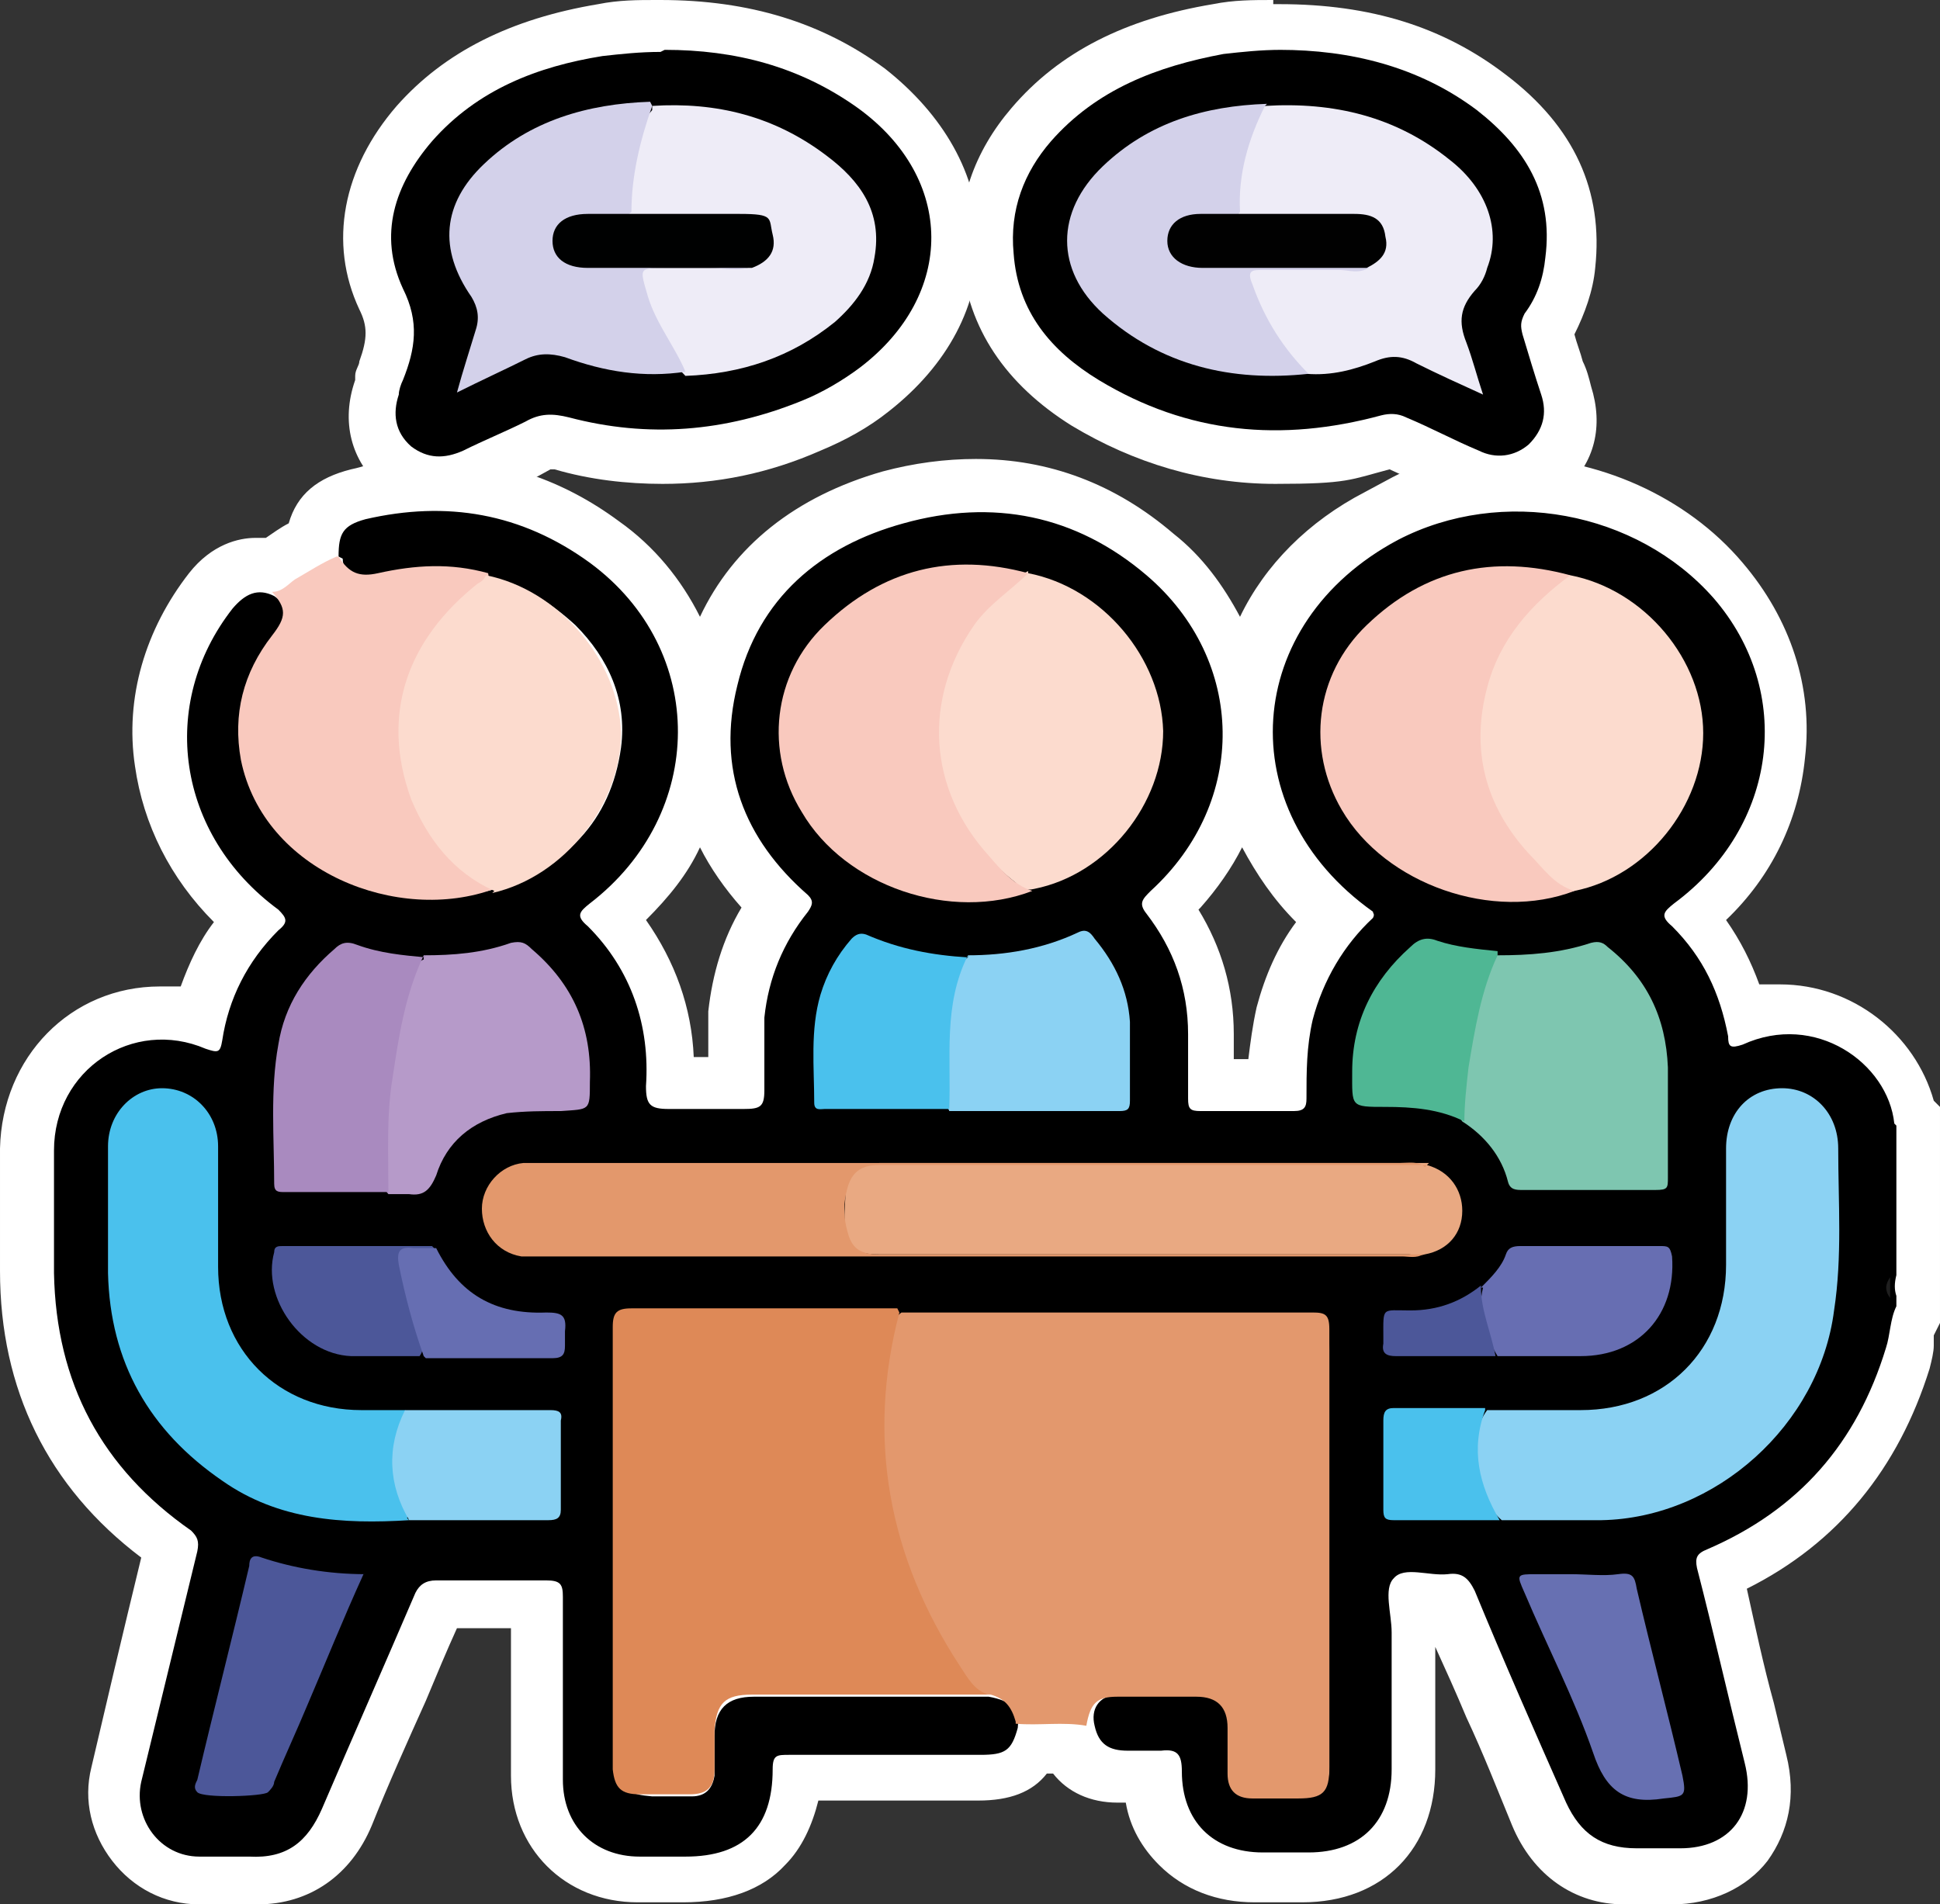 <?xml version="1.0" encoding="UTF-8" standalone="no"?>
<svg
   version="1.1"
   viewBox="0 0 93.4 91.7"
   id="svg43"
   sodipodi:docname="reunion.svg"
   width="93.4"
   height="91.7"
   inkscape:version="1.3 (0e150ed6c4, 2023-07-21)"
   xmlns:inkscape="http://www.inkscape.org/namespaces/inkscape"
   xmlns:sodipodi="http://sodipodi.sourceforge.net/DTD/sodipodi-0.dtd"
   xmlns="http://www.w3.org/2000/svg"
   xmlns:svg="http://www.w3.org/2000/svg">
  <rect x="0" y="0" width="93.4" height="91.7" fill="#333333" stroke="none"/>
  <sodipodi:namedview
     id="namedview43"
     pagecolor="#505050"
     bordercolor="#ffffff"
     borderopacity="1"
     inkscape:showpageshadow="0"
     inkscape:pageopacity="0"
     inkscape:pagecheckerboard="1"
     inkscape:deskcolor="#505050"
     inkscape:zoom="0.34433102"
     inkscape:cx="-323.81631"
     inkscape:cy="-1087.6162"
     inkscape:window-width="1920"
     inkscape:window-height="1009"
     inkscape:window-x="-8"
     inkscape:window-y="-8"
     inkscape:window-maximized="1"
     inkscape:current-layer="svg43" />
  <defs
     id="defs1">
    <style
       id="style1">&#10;      .cls-1 {&#10;        fill: #4fb794;&#10;      }&#10;&#10;      .cls-2 {&#10;        fill: #010101;&#10;      }&#10;&#10;      .cls-3 {&#10;        fill: #4c5799;&#10;      }&#10;&#10;      .cls-4 {&#10;        fill: #e9a982;&#10;      }&#10;&#10;      .cls-5 {&#10;        fill: #6770b2;&#10;      }&#10;&#10;      .cls-6 {&#10;        fill: #8bd2f3;&#10;      }&#10;&#10;      .cls-7 {&#10;        fill: #fff;&#10;      }&#10;&#10;      .cls-8 {&#10;        fill: #7ec6b0;&#10;      }&#10;&#10;      .cls-9 {&#10;        fill: #e3986c;&#10;      }&#10;&#10;      .cls-10 {&#10;        fill: #000101;&#10;      }&#10;&#10;      .cls-11 {&#10;        fill: #d3d1ea;&#10;      }&#10;&#10;      .cls-12 {&#10;        fill: #4ac1ed;&#10;      }&#10;&#10;      .cls-13 {&#10;        fill: #eeecf7;&#10;      }&#10;&#10;      .cls-14 {&#10;        fill: #1f1f1f;&#10;      }&#10;&#10;      .cls-15 {&#10;        fill: #666eb2;&#10;      }&#10;&#10;      .cls-16 {&#10;        fill: #676eb2;&#10;      }&#10;&#10;      .cls-17 {&#10;        fill: #fcdbce;&#10;      }&#10;&#10;      .cls-18 {&#10;        fill: #b69ac9;&#10;      }&#10;&#10;      .cls-19 {&#10;        fill: #e3986d;&#10;      }&#10;&#10;      .cls-20 {&#10;        fill: #de8957;&#10;      }&#10;&#10;      .cls-21 {&#10;        fill: #f9c9be;&#10;      }&#10;&#10;      .cls-22 {&#10;        fill: #a98abf;&#10;      }&#10;    </style>
  </defs>
  <!-- Generator: Adobe Illustrator 28.6.0, SVG Export Plug-In . SVG Version: 1.2.0 Build 709)  -->
  <g
     id="g43"
     transform="translate(-743.4,-2269.5)">
    <g
       id="Camada_1">
      <g
         id="Camada_2">
        <g
           id="Camada_1-2">
          <g
             id="g42">
            <path
               class="cls-7"
               d="m 804.8,2321.6 c 0,-1.2 0,-2.3 0.4,-3.4 0.5,-1.7 1.3,-3.2 2.4,-4.6 -2.5,-2.1 -4,-4.8 -4.3,-7.7 -0.3,2.7 -1.5,5.1 -3.6,7.1 1.3,1.9 2,3.9 2,6.2 0,0.8 0,1.6 0,2.4 z m -32,-7.9 c 2,2.2 2.9,4.9 2.8,8 0.5,0 1,0 1.5,0 0.5,0 1.1,0 1.6,0 0,-1.2 0,-2.3 0,-3.4 0.2,-1.9 0.8,-3.7 2,-5.3 -2.2,-2.1 -3.4,-4.4 -3.6,-7 -0.3,2.9 -1.9,5.7 -4.3,7.6 v 0 z m -17.4,46.2 c -0.2,0 -0.5,0 -0.7,0 H 753 c -1.3,0 -2.5,-0.6 -3.2,-1.6 -0.8,-1 -1,-2.2 -0.7,-3.5 0.8,-3.3 1.6,-6.9 2.6,-10.9 -4.5,-3.2 -6.9,-7.7 -6.9,-13.3 0,-2 0,-3.9 0,-5.9 0,-3.7 2.9,-6.6 6.4,-6.6 3.5,0 1.2,0 1.9,0.3 0.4,-1.8 1.2,-3.3 2.4,-4.7 -2.4,-1.9 -3.9,-4.6 -4.3,-7.5 -0.4,-3 0.5,-5.9 2.4,-8.4 0.6,-0.8 1.4,-1.2 2.2,-1.2 0.8,0 0.5,0 0.8,0.1 0.1,-0.1 0.3,-0.2 0.4,-0.3 0.4,-0.3 0.9,-0.6 1.5,-0.9 0.2,-1.2 0.8,-1.8 2.2,-2.2 1.2,-0.3 2.5,-0.4 3.7,-0.4 2.9,0 5.7,0.9 8.2,2.8 2.7,2 4.4,4.9 4.7,8.1 0,-0.5 0.2,-1.1 0.3,-1.6 1.1,-4.4 4.2,-7.4 8.8,-8.7 1.4,-0.4 2.8,-0.6 4.1,-0.6 3.2,0 6.2,1.1 8.7,3.4 2.3,2 3.7,4.6 4,7.4 0.4,-3.8 2.8,-7.2 6.6,-9.2 1.9,-1 4.1,-1.5 6.3,-1.5 4,0 7.9,1.7 10.4,4.6 2.1,2.4 3,5.4 2.7,8.4 -0.3,3 -1.9,5.7 -4.3,7.7 1.2,1.3 2,2.9 2.4,4.7 0.6,-0.2 1.2,-0.3 1.8,-0.3 3,0 5.7,2.2 6.3,5 l 0.2,0.2 v 9.6 l -0.2,0.3 c -0.1,0.2 -0.2,0.5 -0.2,0.9 0,0.3 -0.1,0.6 -0.2,0.9 -1.4,4.8 -4.5,8.3 -9,10.3 0.6,2.2 1.1,4.4 1.6,6.6 l 0.6,2.4 c 0.4,1.5 0.1,2.9 -0.7,4 -0.8,1 -2.1,1.6 -3.7,1.6 h -2.3 c -2,0 -3.5,-1 -4.3,-3 -0.7,-1.7 -1.5,-3.5 -2.2,-5.2 -0.7,-1.7 -1.5,-3.4 -2.2,-5 0,0 0,0 0,0 -0.2,0 -0.3,0 -0.4,0 -0.3,0 -0.6,0 -0.9,0 -0.2,0 -0.3,0 -0.5,0 0,0.2 0,0.5 0,0.7 0,0.3 0,0.6 0,0.9 v 6.6 c 0,3.2 -2,5.2 -5.2,5.2 h -2.2 c -1.5,0 -2.8,-0.5 -3.8,-1.4 -0.8,-0.9 -1.3,-2 -1.3,-3.4 h -0.4 c -0.2,0 -0.9,0 -0.9,0 H 797 c -1.1,0 -2,-0.5 -2.4,-1.3 -0.2,0 -0.3,0 -0.5,0 -0.2,0 -1,0 -1.2,0 -0.5,1 -1.3,1.3 -2.6,1.3 h -8.8 c 0,1.5 -0.5,2.6 -1.4,3.5 -0.9,0.9 -2.3,1.4 -4,1.4 h -2.2 c -2.9,0 -4.9,-2.1 -4.9,-4.9 0,-2.8 0,-5.6 0,-8.4 -0.7,0 -1.4,0 -2.1,0 -0.7,0 -1.8,0 -2.6,0 -0.6,1.5 -1.3,2.9 -1.9,4.3 -0.9,2 -1.7,4 -2.6,6 -0.8,2 -2.3,3 -4.3,3 h -0.3 z"
               id="path1" />
            <path
               class="cls-7"
               d="m 774.5,2313.8 c 1.1,-1.1 2,-2.2 2.6,-3.5 0.5,1 1.2,2 2,2.9 -0.9,1.5 -1.4,3.2 -1.6,5 0,0.7 0,1.4 0,2.2 h -0.7 c -0.1,-2.4 -0.9,-4.6 -2.3,-6.6 z m 26.7,-0.6 c 0.8,-0.9 1.5,-1.9 2,-2.9 0.7,1.3 1.5,2.5 2.6,3.6 -0.9,1.2 -1.5,2.6 -1.9,4.1 -0.2,0.9 -0.3,1.7 -0.4,2.5 h -0.7 c 0,-0.4 0,-0.8 0,-1.2 0,-2.2 -0.6,-4.2 -1.7,-6 v 0 z m -10.8,-21.6 v 0 c -1.5,0 -3,0.2 -4.5,0.6 -4.2,1.2 -7.2,3.6 -8.8,7 -0.9,-1.8 -2.2,-3.4 -3.9,-4.6 -2.7,-2 -5.7,-3 -8.9,-3 -3.2,0 -2.6,0.2 -4,0.5 -1.6,0.4 -2.6,1.2 -3,2.6 -0.4,0.2 -0.8,0.5 -1.1,0.7 0,0 0,0 0,0 -0.2,0 -0.3,0 -0.5,0 -0.8,0 -2.1,0.3 -3.2,1.7 -2.1,2.7 -3.1,6 -2.6,9.3 0.4,2.8 1.7,5.4 3.8,7.5 -0.7,0.9 -1.2,2 -1.6,3.1 -0.3,0 -0.7,0 -1,0 -4.3,0 -7.6,3.4 -7.7,7.8 0,2.1 0,4.1 0,5.9 0,5.7 2.3,10.4 6.8,13.8 -0.9,3.7 -1.7,7.1 -2.4,10.1 -0.4,1.6 0,3.2 1,4.5 1,1.3 2.5,2.1 4.2,2.1 h 1.8 c 0.2,0 0.4,0 0.6,0 0.1,0 0.3,0 0.4,0 2.5,0 4.5,-1.4 5.5,-3.8 0.8,-2 1.7,-4 2.6,-6 0.5,-1.2 1,-2.4 1.5,-3.5 0.6,0 1.2,0 1.8,0 h 0.8 c 0,2.4 0,4.7 0,7.1 0,3.5 2.6,6.1 6.1,6.1 h 2.2 c 2.1,0 3.8,-0.6 4.9,-1.8 0.8,-0.8 1.3,-1.9 1.6,-3.1 h 7.7 c 1.5,0 2.6,-0.4 3.3,-1.3 h 0.3 c 0.7,0.9 1.8,1.4 3.1,1.4 h 0.4 c 0.2,1.2 0.8,2.2 1.6,3 1.2,1.2 2.8,1.8 4.6,1.8 h 2.3 c 3.9,0 6.4,-2.6 6.4,-6.4 v -5.9 c 0.5,1.1 1,2.2 1.5,3.4 0.8,1.7 1.5,3.5 2.2,5.2 1,2.4 3,3.8 5.4,3.8 h 0.3 c 0.2,0 0.4,0 0.6,0 h 1.4 c 1.9,0 3.6,-0.8 4.6,-2.1 1,-1.4 1.4,-3.1 0.9,-5.1 l -0.6,-2.5 c -0.5,-1.8 -0.9,-3.7 -1.3,-5.5 4.4,-2.2 7.3,-5.8 8.8,-10.6 0.1,-0.4 0.2,-0.8 0.2,-1.1 0,-0.2 0,-0.4 0,-0.5 l 0.3,-0.6 v -0.6 c 0,0 0,-9.8 0,-9.8 l -0.3,-0.3 c -0.9,-3.2 -3.9,-5.6 -7.4,-5.6 -3.5,0 -0.7,0 -1,0 -0.4,-1.1 -0.9,-2.1 -1.6,-3.1 2.2,-2.1 3.5,-4.8 3.8,-7.8 0.4,-3.4 -0.7,-6.7 -3,-9.4 -2.7,-3.2 -7,-5.1 -11.3,-5.1 -4.3,0 -4.8,0.6 -6.9,1.7 -2.7,1.4 -4.8,3.5 -6,6 -0.8,-1.5 -1.8,-2.9 -3.2,-4 -2.8,-2.4 -6,-3.6 -9.5,-3.6 z m 0,2.5 c 2.9,0 5.5,1 7.9,3.1 4.8,4.1 4.9,10.9 0.2,15.2 -0.4,0.4 -0.6,0.6 -0.2,1.1 1.3,1.7 2,3.6 2,5.8 0,1 0,2.1 0,3.1 0,0.4 0.1,0.6 0.5,0.6 v 0 c 0.8,0 1.5,0 2.3,0 0.8,0 1.5,0 2.2,0 v 0 c 0.5,0 0.5,-0.2 0.5,-0.6 0,-1.3 0,-2.5 0.3,-3.8 0.5,-1.9 1.5,-3.6 2.9,-4.9 0.1,-0.2 0,-0.2 0,-0.3 -6.9,-4.9 -6.3,-13.9 1.2,-17.9 1.8,-0.9 3.8,-1.4 5.7,-1.4 3.6,0 7.1,1.5 9.5,4.2 3.9,4.5 3.1,11 -1.9,14.7 -0.5,0.4 -0.7,0.6 -0.1,1.1 1.5,1.5 2.3,3.2 2.7,5.3 0,0.3 0,0.5 0.3,0.5 0.3,0 0.2,0 0.4,-0.1 0.8,-0.3 1.5,-0.5 2.2,-0.5 2.6,0 4.8,2.1 5.1,4.3 0,0 0,0 0.1,0.1 v 8.8 c -0.3,0.6 -0.3,1.4 -0.5,2 -1.4,4.6 -4.2,7.8 -8.6,9.7 -0.5,0.2 -0.6,0.4 -0.5,0.9 0.8,3.1 1.5,6.2 2.3,9.4 0.6,2.4 -0.7,4.1 -3.1,4.1 h -1.3 c -0.2,0 -0.5,0 -0.7,0 h -0.2 c -1.5,0 -2.5,-0.8 -3.2,-2.2 -1.5,-3.4 -3,-6.8 -4.4,-10.2 -0.2,-0.6 -0.5,-0.8 -1,-0.8 -0.5,0 -0.1,0 -0.2,0 0,0 -0.2,0 -0.3,0 -0.5,0 -1,-0.1 -1.5,-0.1 -0.5,0 -0.7,0 -0.9,0.3 -0.5,0.5 -0.1,1.7 -0.1,2.6 v 6.6 c 0,2.5 -1.5,4 -4,4 h -2.2 c -2.4,0 -3.9,-1.5 -3.9,-3.9 0,-0.7 -0.1,-1 -0.7,-1 -0.6,0 -0.2,0 -0.3,0 -0.2,0 -0.4,0 -0.6,0 -0.3,0 -0.6,0 -0.9,0 h -0.2 c -0.8,0 -1.4,-0.4 -1.5,-1.2 v 0 c -0.5,0 -0.9,-0.1 -1.4,-0.1 -0.5,0 -1,0 -1.5,0 -0.5,0 -0.4,0 -0.5,0 -0.3,1.1 -0.6,1.3 -1.8,1.3 h -4.6 c -1.5,0 -3.1,0 -4.6,0 v 0 c -0.5,0 -0.7,0 -0.7,0.7 0,2.8 -1.4,4.2 -4.2,4.2 h -2.2 c -2.2,0 -3.7,-1.5 -3.7,-3.7 0,-2.9 0,-5.9 0,-8.8 0,-0.6 -0.1,-0.8 -0.7,-0.8 v 0 c -0.8,0 -1.7,0 -2.5,0 -0.8,0 -1.8,0 -2.8,0 v 0 c -0.5,0 -0.7,0.2 -0.9,0.6 -1.5,3.5 -3,6.9 -4.5,10.4 -0.6,1.5 -1.6,2.3 -3.2,2.3 h -0.3 c -0.2,0 -0.5,0 -0.7,0 h -1.7 c -1.9,0 -3.2,-1.8 -2.8,-3.6 0.9,-3.7 1.8,-7.4 2.7,-11.1 0.1,-0.5 0,-0.7 -0.3,-1 -4.3,-3 -6.5,-7.1 -6.6,-12.4 0,-2 0,-3.9 0,-5.9 0,-3.1 2.4,-5.3 5.2,-5.3 2.8,0 1.4,0.1 2.2,0.4 0.2,0 0.3,0.1 0.5,0.1 0.2,0 0.3,-0.2 0.3,-0.6 0.3,-2 1.2,-3.8 2.7,-5.3 0.5,-0.4 0.4,-0.6 0,-1 -4.9,-3.6 -5.8,-9.9 -2.2,-14.5 0.4,-0.5 0.8,-0.8 1.3,-0.8 0.5,0 0.5,0 0.8,0.2 v 0 c 0.4,0 0.7,-0.4 1,-0.6 0.7,-0.4 1.3,-0.8 2,-1.1 0,-1.1 0.2,-1.5 1.3,-1.8 1.2,-0.3 2.3,-0.4 3.4,-0.4 2.6,0 5.1,0.8 7.4,2.5 5.7,4.2 5.6,12.1 0,16.4 -0.5,0.4 -0.7,0.6 -0.1,1.1 2.1,2.1 3,4.8 2.8,7.7 0,0.8 0.1,1.1 0.8,1.1 h 0.2 c 0.6,0 1.1,0 1.7,0 0.6,0 1.3,0 1.9,0 h 0.2 c 0.6,0 0.9,-0.2 0.8,-1 0,-1.2 0,-2.4 0,-3.5 0.2,-1.9 0.9,-3.6 2.1,-5.1 0.2,-0.3 0.3,-0.5 0,-0.8 -3.1,-2.7 -4.4,-6.1 -3.4,-10.1 1,-4.2 4,-6.7 8,-7.8 1.3,-0.4 2.5,-0.6 3.8,-0.6"
               id="path2" />
            <path
               class="cls-7"
               d="m 764.6,2292.8 c -0.8,0 -1.5,-0.3 -2.1,-0.8 -1.1,-1 -1.5,-2.4 -0.9,-3.9 0,0 0,-0.2 0,-0.2 0,-0.2 0,-0.4 0.2,-0.5 0.5,-1.4 0.5,-2.3 0,-3.4 -1.3,-2.8 -0.7,-5.8 1.6,-8.4 2.1,-2.4 5,-3.9 9,-4.5 0.9,-0.1 1.7,-0.2 2.6,-0.2 h 0.4 c 4,0 7.2,1 10,3.1 2.6,1.9 4,4.4 4,7.2 0,2.8 -1.3,5.4 -3.9,7.3 -0.9,0.7 -2,1.3 -3,1.8 -2.3,1 -4.7,1.4 -7.1,1.4 -2.4,0 -3.2,-0.2 -4.9,-0.6 -0.2,0 -0.4,0 -0.5,0 -0.2,0 -0.4,0 -0.7,0.2 -0.7,0.4 -1.4,0.7 -2.1,1 l -0.9,0.4 c -0.6,0.3 -1.2,0.4 -1.7,0.4 v 0 z"
               id="path3" />
            <path
               class="cls-7"
               d="m 775,2269.5 c -0.9,0 -1.8,0 -2.8,0.2 -4.2,0.7 -7.4,2.3 -9.7,4.9 -2.6,3 -3.3,6.6 -1.8,9.8 0.4,0.8 0.4,1.4 0,2.5 0,0.2 -0.2,0.4 -0.2,0.7 0,0 0,0.1 0,0.2 -0.7,2 -0.2,3.9 1.3,5.2 0.8,0.7 1.9,1.1 2.9,1.1 1,0 1.5,-0.2 2.2,-0.5 0.3,-0.1 0.6,-0.3 0.8,-0.4 0.7,-0.3 1.5,-0.7 2.2,-1.1 0,0 0,0 0,0 0,0 0,0 0.2,0 1.7,0.5 3.5,0.7 5.2,0.7 2.6,0 5.1,-0.5 7.6,-1.6 1.2,-0.5 2.3,-1.1 3.3,-1.9 2.8,-2.2 4.4,-5.1 4.3,-8.3 0,-3.1 -1.7,-6 -4.5,-8.2 -3,-2.2 -6.5,-3.3 -10.8,-3.3 h -0.4 v 0 z m 0,2.4 h 0.4 c 3.4,0 6.5,0.8 9.3,2.8 4.7,3.4 4.7,9 0.1,12.5 -0.8,0.6 -1.8,1.2 -2.8,1.6 -2.2,0.9 -4.4,1.4 -6.7,1.4 -2.3,0 -3,-0.2 -4.5,-0.6 -0.3,0 -0.6,-0.1 -0.9,-0.1 -0.4,0 -0.8,0.1 -1.2,0.3 -1,0.5 -2,0.9 -3,1.4 -0.4,0.2 -0.8,0.3 -1.2,0.3 -0.4,0 -0.9,-0.2 -1.3,-0.5 -0.8,-0.7 -0.9,-1.6 -0.6,-2.5 0,-0.2 0.1,-0.5 0.2,-0.7 0.6,-1.5 0.8,-2.8 0,-4.4 -1.2,-2.6 -0.4,-5 1.4,-7.1 2.2,-2.5 5.1,-3.6 8.2,-4.1 0.8,-0.1 1.6,-0.2 2.3,-0.2"
               id="path4" />
            <path
               class="cls-7"
               d="m 815.7,2292.8 c -0.5,0 -1.1,-0.1 -1.6,-0.4 -1.2,-0.5 -2.3,-1.1 -3.5,-1.7 0,0 -0.1,0 -0.2,0 0,0 -0.1,0 -0.2,0 -1.9,0.5 -3.7,0.8 -5.5,0.8 -3.3,0 -6.3,-0.9 -9.1,-2.6 -2.8,-1.8 -4.4,-4.1 -4.7,-7.1 -0.2,-2.3 0.5,-4.5 2.1,-6.3 2.1,-2.4 5.1,-3.9 9,-4.6 0.9,-0.1 1.8,-0.2 2.7,-0.2 h 0.3 c 4.1,0 7.4,1.1 10.2,3.2 2.9,2.2 4.2,4.9 3.8,8.2 -0.1,1.1 -0.5,2.2 -1.1,3.2 0.2,0.6 0.4,1.2 0.6,1.8 0.1,0.4 0.2,0.8 0.4,1.2 0.5,1.4 0.1,2.7 -1,3.7 -0.6,0.6 -1.4,0.8 -2.2,0.8 z"
               id="path5" />
            <path
               class="cls-7"
               d="m 804.7,2269.5 c -1,0 -1.9,0 -2.9,0.2 -4.2,0.7 -7.4,2.3 -9.7,5 -1.8,2.1 -2.7,4.6 -2.4,7.3 0.3,3.3 2.1,6 5.3,8 3,1.8 6.3,2.8 9.8,2.8 3.5,0 3.6,-0.2 5.5,-0.7 1.1,0.5 2.2,1 3.3,1.6 0.7,0.3 1.4,0.5 2.1,0.5 1.1,0 2.1,-0.4 3,-1.1 1.5,-1.3 1.9,-3.1 1.3,-5 -0.1,-0.4 -0.2,-0.8 -0.4,-1.2 -0.1,-0.4 -0.3,-0.9 -0.4,-1.3 0.5,-1 0.9,-2.1 1,-3.2 0.4,-3.7 -1,-6.8 -4.3,-9.3 -3,-2.3 -6.5,-3.4 -10.9,-3.4 h -0.3 v 0 z m 0,2.4 h 0.3 c 3.4,0 6.7,0.8 9.5,2.9 2.3,1.8 3.7,4 3.3,7.1 -0.1,1 -0.4,1.9 -1,2.7 -0.2,0.4 -0.2,0.6 -0.1,1 0.3,1 0.6,2 0.9,2.9 0.3,0.9 0.1,1.7 -0.6,2.4 -0.4,0.4 -0.9,0.5 -1.3,0.5 -0.4,0 -0.7,0 -1.1,-0.3 -1.2,-0.5 -2.3,-1.1 -3.5,-1.6 -0.2,-0.1 -0.5,-0.2 -0.7,-0.2 -0.2,0 -0.3,0 -0.5,0 -1.7,0.5 -3.5,0.7 -5.1,0.7 -2.9,0 -5.8,-0.7 -8.5,-2.4 -2.3,-1.4 -3.9,-3.3 -4.1,-6.1 -0.2,-2.1 0.5,-3.9 1.8,-5.4 2.2,-2.5 5.1,-3.6 8.3,-4.2 0.8,-0.1 1.6,-0.2 2.5,-0.2"
               id="path6" />
            <path
               d="m 759.7,2296.3 c 0,-1.1 0.2,-1.5 1.3,-1.8 3.9,-0.9 7.5,-0.3 10.8,2.1 5.7,4.2 5.6,12.1 0,16.4 -0.5,0.4 -0.7,0.6 -0.1,1.1 2.1,2.1 3,4.8 2.8,7.7 0,0.9 0.2,1.1 1.1,1.1 1.2,0 2.4,0 3.6,0 0.8,0 1,-0.1 1,-0.9 0,-1.2 0,-2.4 0,-3.5 0.2,-1.9 0.9,-3.6 2.1,-5.1 0.2,-0.3 0.3,-0.5 0,-0.8 -3.1,-2.7 -4.4,-6.1 -3.4,-10.1 1,-4.2 4,-6.7 8,-7.8 4.3,-1.2 8.3,-0.4 11.7,2.5 4.8,4.1 4.9,10.9 0.2,15.2 -0.4,0.4 -0.6,0.6 -0.2,1.1 1.3,1.7 2,3.6 2,5.8 0,1 0,2.1 0,3.1 0,0.5 0.1,0.6 0.6,0.6 1.5,0 3,0 4.5,0 0.5,0 0.6,-0.2 0.6,-0.6 0,-1.3 0,-2.5 0.3,-3.8 0.5,-1.9 1.5,-3.6 2.9,-4.9 0.1,-0.2 0,-0.2 0,-0.3 -6.9,-4.9 -6.3,-13.9 1.2,-17.9 5,-2.6 11.5,-1.4 15.2,2.8 3.9,4.5 3.1,11 -1.9,14.7 -0.5,0.4 -0.7,0.6 -0.1,1.1 1.5,1.5 2.3,3.2 2.7,5.3 0,0.5 0.1,0.6 0.7,0.4 3.5,-1.6 7,0.9 7.3,3.8 0,0 0,0 0.1,0.1 v 7.2 c -0.1,0.4 -0.1,0.7 0,1 v 0.5 c -0.3,0.6 -0.3,1.4 -0.5,2 -1.4,4.6 -4.2,7.8 -8.6,9.7 -0.5,0.2 -0.6,0.4 -0.5,0.9 0.8,3.1 1.5,6.2 2.3,9.4 0.6,2.4 -0.7,4.1 -3.1,4.1 -0.7,0 -1.4,0 -2.1,0 -1.7,0 -2.7,-0.7 -3.4,-2.2 -1.5,-3.4 -3,-6.8 -4.4,-10.2 -0.3,-0.6 -0.6,-0.9 -1.3,-0.8 -0.9,0.1 -2.1,-0.4 -2.6,0.2 -0.5,0.5 -0.1,1.7 -0.1,2.6 v 6.6 c 0,2.5 -1.5,4 -4,4 h -2.2 c -2.4,0 -3.9,-1.5 -3.9,-3.9 0,-0.8 -0.2,-1.1 -1,-1 -0.5,0 -1.1,0 -1.6,0 -0.9,0 -1.4,-0.3 -1.6,-1.2 -0.2,-0.8 0.2,-1.4 1,-1.5 1.6,-0.2 3.2,-0.2 4.7,0 0.7,0 1.2,0.7 1.2,1.6 0,0.7 0,1.4 0,2.1 0,0.8 0.3,1.1 1.1,1.1 0.7,0 1.4,0 2.2,0 0.7,0 1,-0.4 1.1,-1.1 0,-0.3 0,-0.6 0,-0.9 v -19.4 c 0,-1.3 0,-1.3 -1.4,-1.3 h -18.1 c -0.3,0 -0.6,0 -1,0 -3.9,0 -7.9,0 -11.8,0 -0.3,0 -0.6,0 -1,0 -0.4,0 -0.6,0.2 -0.6,0.6 0,0.3 0,0.5 0,0.8 v 20.1 c 0,1.1 0.2,1.2 1.3,1.3 0.6,0 1.3,0 1.9,0 0.7,0 1,-0.4 1.1,-1 0,-0.6 0,-1.3 0,-1.9 0,-1.3 0.6,-1.9 1.9,-1.9 3.8,0 7.5,0 11.3,0 1.1,0.2 1.5,0.6 1.4,1.5 -0.3,1.1 -0.6,1.3 -1.8,1.3 -3.1,0 -6.2,0 -9.2,0 -0.6,0 -0.8,0 -0.8,0.7 0,2.8 -1.4,4.2 -4.2,4.2 h -2.2 c -2.2,0 -3.7,-1.5 -3.7,-3.7 0,-2.9 0,-5.9 0,-8.8 0,-0.6 -0.1,-0.8 -0.8,-0.8 -1.8,0 -3.5,0 -5.3,0 -0.5,0 -0.8,0.2 -1,0.6 -1.5,3.5 -3,6.9 -4.5,10.4 -0.7,1.6 -1.7,2.4 -3.5,2.3 -0.8,0 -1.6,0 -2.4,0 -1.9,0 -3.2,-1.8 -2.8,-3.6 0.9,-3.7 1.8,-7.4 2.7,-11.1 0.1,-0.5 0,-0.7 -0.3,-1 -4.3,-3 -6.5,-7.1 -6.6,-12.4 0,-2 0,-3.9 0,-5.9 0,-3.9 3.8,-6.4 7.3,-4.9 0.6,0.2 0.7,0.2 0.8,-0.4 0.3,-2 1.2,-3.8 2.7,-5.3 0.5,-0.4 0.4,-0.6 0,-1 -4.9,-3.6 -5.8,-9.9 -2.2,-14.5 0.6,-0.7 1.2,-1 2,-0.6 0.7,0.5 0.9,1 0.5,1.8 -0.4,0.8 -0.3,0.5 -0.5,0.8 -2.1,3 -1.7,6.8 1,9.3 2.8,2.6 6.1,3.1 9.7,2.2 3.3,-1.1 5.5,-3.2 6,-6.8 0.3,-2.3 -0.6,-4.3 -2.2,-5.9 -1.2,-1.1 -2.5,-1.9 -4.1,-2.3 -1.7,-0.4 -3.4,-0.4 -5.1,0 -0.5,0.1 -1,0.2 -1.5,-0.1 -0.3,-0.2 -0.5,-0.4 -0.5,-0.8 v 0 z"
               id="path7" />
            <path
               class="cls-14"
               d="m 834.4,2332 c -0.3,-0.4 -0.2,-0.7 0,-1 z"
               id="path8" />
            <path
               class="cls-19"
               d="m 792.3,2352.4 c -0.2,-0.7 -0.5,-1.1 -1.2,-1.3 -0.5,0 -0.8,-0.3 -1.1,-0.7 -2.2,-2.9 -3.4,-6.1 -3.9,-9.7 -0.3,-2.3 -0.2,-4.6 0.2,-6.9 0,-0.4 0.2,-0.9 0.5,-1.1 1,0 2,0 3,0 5.6,0 11.2,0 16.8,0 0.6,0 0.8,0.1 0.8,0.8 0,7 0,14 0,21.1 0,1.2 -0.3,1.5 -1.5,1.5 -1.2,0 -1.4,0 -2.2,0 -0.8,0 -1.2,-0.4 -1.2,-1.2 0,-0.7 0,-1.4 0,-2.2 0,-1 -0.5,-1.5 -1.5,-1.5 -1.3,0 -2.5,0 -3.8,0 -1,0 -1.3,0.3 -1.5,1.4 -1.1,-0.2 -2.3,0 -3.4,-0.1 v 0 z"
               id="path9" />
            <path
               d="m 775.4,2271.9 c 3.4,0 6.5,0.8 9.3,2.8 4.7,3.4 4.7,9 0.1,12.5 -0.8,0.6 -1.8,1.2 -2.8,1.6 -3.7,1.5 -7.4,1.8 -11.2,0.8 -0.8,-0.2 -1.4,-0.2 -2.1,0.2 -1,0.5 -2,0.9 -3,1.4 -0.9,0.4 -1.7,0.4 -2.5,-0.2 -0.8,-0.7 -0.9,-1.6 -0.6,-2.5 0,-0.2 0.1,-0.5 0.2,-0.7 0.6,-1.5 0.8,-2.8 0,-4.4 -1.2,-2.6 -0.4,-5 1.4,-7.1 2.2,-2.5 5.1,-3.6 8.2,-4.1 0.9,-0.1 1.8,-0.2 2.8,-0.2 v 0 z"
               id="path10" />
            <path
               d="m 805,2271.9 c 3.4,0 6.7,0.8 9.5,2.9 2.3,1.8 3.7,4 3.3,7.1 -0.1,1 -0.4,1.9 -1,2.7 -0.2,0.4 -0.2,0.6 -0.1,1 0.3,1 0.6,2 0.9,2.9 0.3,0.9 0.1,1.7 -0.6,2.4 -0.7,0.6 -1.6,0.7 -2.4,0.3 -1.2,-0.5 -2.3,-1.1 -3.5,-1.6 -0.4,-0.2 -0.8,-0.2 -1.2,-0.1 -4.8,1.3 -9.3,0.9 -13.6,-1.7 -2.3,-1.4 -3.9,-3.3 -4.1,-6.1 -0.2,-2.1 0.5,-3.9 1.8,-5.4 2.2,-2.5 5.1,-3.6 8.3,-4.2 0.9,-0.1 1.8,-0.2 2.8,-0.2 v 0 z"
               id="path11" />
            <path
               class="cls-21"
               d="m 759.7,2296.3 c 0.5,0.8 1,1 1.9,0.8 1.8,-0.4 3.5,-0.5 5.3,0 0.1,0.4 -0.2,0.5 -0.5,0.7 -1.4,1.2 -2.6,2.6 -3.2,4.5 -1,3.2 0.2,7 2.9,9.1 0.4,0.3 0.8,0.5 1.1,0.9 -4.6,1.7 -11.1,-0.8 -12.2,-6.2 -0.4,-2.2 0.1,-4.2 1.5,-6 0.7,-0.9 0.7,-1.3 0,-2.1 0.5,0 0.8,-0.4 1.1,-0.6 0.7,-0.4 1.3,-0.8 2,-1.1 v 0 z"
               id="path12" />
            <path
               class="cls-20"
               d="m 786.7,2332.7 c -1.6,6.1 -0.5,11.8 2.9,17 0.4,0.6 0.7,1.2 1.4,1.4 -3.8,0 -7.6,0 -11.4,0 -1.3,0 -1.7,0.4 -1.8,1.7 0,0.6 0,1.3 0,1.9 0,0.9 -0.4,1.2 -1.2,1.2 -0.8,0 -1.6,0 -2.4,0 -0.9,0 -1.2,-0.3 -1.3,-1.2 0,-1.7 0,-3.3 0,-5 0,-5.4 0,-10.9 0,-16.3 0,-0.7 0.2,-0.9 0.9,-0.9 4.3,0 8.6,0 12.8,0 v 0 z"
               id="path13" />
            <path
               class="cls-6"
               d="m 814.9,2337.4 c 1.5,0 3,0 4.6,0 4.1,0 7,-2.9 7,-7 v -5.6 c 0,-1.7 1.1,-2.9 2.7,-2.9 1.5,0 2.7,1.2 2.7,2.9 0,2.6 0.2,5.2 -0.2,7.8 -0.7,5.5 -5.7,10 -11.2,10.1 -1.6,0 -3.2,0 -4.8,0 -1.4,-1.2 -1.7,-4 -0.7,-5.3 v 0 z"
               id="path14" />
            <path
               class="cls-12"
               d="m 763.1,2342.7 c -3.2,0.2 -6.3,0 -9,-1.9 -3.5,-2.4 -5.4,-5.7 -5.5,-10 0,-2 0,-4.1 0,-6.1 0,-1.6 1.2,-2.8 2.6,-2.8 1.5,0 2.7,1.2 2.7,2.8 0,1.9 0,3.9 0,5.8 0,4 2.9,6.9 6.9,6.9 0.7,0 1.4,0 2.1,0 0.2,0.2 0,0.4 0,0.6 -0.5,1.3 -0.5,2.6 0,3.8 0,0.3 0.2,0.5 0.1,0.8 v 0 z"
               id="path15" />
            <path
               class="cls-4"
               d="m 812.1,2325.6 c 1.1,0.3 1.7,1.2 1.7,2.2 0,1.1 -0.7,1.9 -1.8,2.1 -0.3,0.1 -0.6,0 -0.8,0 h -25.5 c -1.1,0 -1.4,-0.3 -1.6,-1.3 -0.1,-0.5 0,-1.1 0,-1.6 0.2,-1.2 0.6,-1.5 1.7,-1.5 h 25.5 c 0.3,0 0.6,0 0.9,0 v 0 z"
               id="path16" />
            <path
               class="cls-17"
               d="m 792.9,2297.1 c 3.6,0.7 6.4,4.1 6.5,7.6 0,3.5 -2.7,6.9 -6.2,7.6 -0.4,0.1 -0.7,0 -0.9,-0.3 -5.3,-4.1 -4.8,-11.1 0,-14.7 0.2,-0.1 0.4,-0.2 0.6,-0.3 v 0 z"
               id="path17" />
            <path
               class="cls-17"
               d="m 819,2297.2 c 3.6,0.7 6.4,4.1 6.4,7.6 0,3.5 -2.7,6.9 -6.2,7.6 -0.4,0.1 -0.7,0 -1,-0.3 -5.4,-4.3 -4.5,-11.1 0,-14.5 0.2,-0.2 0.5,-0.4 0.8,-0.4 z"
               id="path18" />
            <path
               class="cls-17"
               d="m 767.2,2312.4 c -2,-0.9 -3.2,-2.5 -4,-4.4 -1.5,-4.1 -0.2,-7.7 3.2,-10.4 0.2,-0.1 0.3,-0.2 0.4,-0.4 3.5,0.7 6.4,4.1 6.5,7.6 0,3.4 -2.7,6.9 -6.2,7.7 v 0 z"
               id="path19" />
            <path
               class="cls-21"
               d="m 819,2297.2 c -1.9,1.4 -3.4,3.1 -4,5.4 -0.8,3 -0.1,5.7 2,8 0.7,0.7 1.2,1.5 2.2,1.8 -3.9,1.5 -9.1,-0.3 -11.2,-3.9 -1.7,-2.9 -1.3,-6.5 1.2,-8.9 2.8,-2.7 6.1,-3.4 9.8,-2.4 z"
               id="path20" />
            <path
               class="cls-21"
               d="m 792.9,2297.1 c -0.8,0.8 -1.9,1.5 -2.6,2.5 -2.5,3.6 -2.2,7.9 0.7,11.1 0.6,0.7 1.2,1.4 2.1,1.7 -3.9,1.5 -9,-0.2 -11.1,-3.8 -1.8,-2.9 -1.4,-6.6 1.1,-9 2.8,-2.7 6.1,-3.5 9.8,-2.5 z"
               id="path21" />
            <path
               class="cls-8"
               d="m 815.5,2315.5 c 1.5,0 3,-0.1 4.5,-0.6 0.4,-0.1 0.6,0 0.8,0.2 1.9,1.5 2.8,3.4 2.9,5.8 0,1.8 0,3.6 0,5.3 0,0.5 0,0.6 -0.6,0.6 -2.1,0 -4.2,0 -6.4,0 -0.3,0 -0.6,0 -0.7,-0.4 -0.3,-1.2 -1.1,-2.2 -2.2,-2.9 -0.3,-0.4 -0.3,-0.8 -0.2,-1.2 0.2,-2 0.5,-3.9 1.1,-5.8 0.1,-0.4 0.2,-0.8 0.7,-1 v 0 z"
               id="path22" />
            <path
               class="cls-9"
               d="m 812.1,2325.6 c -8.8,0 -17.6,0 -26.4,0 -0.9,0 -1.3,0.4 -1.5,1.1 -0.2,0.7 -0.2,1.4 0,2.1 0.2,0.8 0.6,1.1 1.5,1.1 8.7,0 17.5,0 26.2,0 -0.3,0.2 -0.7,0.1 -1,0.1 h -41.5 c -0.3,0 -0.6,0 -0.9,0 -1.2,-0.2 -1.9,-1.2 -1.9,-2.3 0,-1.1 0.9,-2.1 2,-2.2 0.3,0 0.6,0 0.9,0 h 41.3 c 0.4,0 0.9,-0.1 1.2,0.2 v 0 z"
               id="path23" />
            <path
               class="cls-18"
               d="m 763.8,2315.5 c 1.4,0 2.8,-0.1 4.2,-0.6 0.5,-0.1 0.7,0 1,0.3 2,1.7 2.9,3.8 2.8,6.4 0,1.4 0,1.3 -1.4,1.4 -0.9,0 -1.7,0 -2.6,0.1 -1.7,0.4 -2.9,1.4 -3.4,3 -0.3,0.7 -0.6,1 -1.3,0.9 -0.3,0 -0.7,0 -1,0 -0.2,-0.2 -0.2,-0.5 -0.2,-0.8 0,-3.2 0.2,-6.4 1.2,-9.4 0.1,-0.4 0.2,-0.9 0.7,-1.1 v 0 z"
               id="path24" />
            <path
               class="cls-22"
               d="m 763.8,2315.5 c -0.9,1.9 -1.2,3.9 -1.5,5.9 -0.3,1.8 -0.2,3.7 -0.2,5.5 -1.7,0 -3.3,0 -5,0 -0.3,0 -0.5,0 -0.5,-0.4 0,-2.2 -0.2,-4.5 0.2,-6.7 0.3,-1.9 1.3,-3.4 2.7,-4.6 0.3,-0.3 0.6,-0.4 1.1,-0.2 1.1,0.4 2.2,0.5 3.3,0.6 v 0 z"
               id="path25" />
            <path
               class="cls-6"
               d="m 790,2315.5 c 1.8,0 3.6,-0.3 5.3,-1.1 0.4,-0.2 0.6,0 0.8,0.3 1,1.2 1.6,2.5 1.7,4 0,1.2 0,2.5 0,3.8 0,0.4 -0.1,0.5 -0.5,0.5 -2.7,0 -5.5,0 -8.2,0 0,-0.1 -0.2,-0.2 -0.2,-0.4 0,-2.1 -0.3,-4.2 0.5,-6.2 0.1,-0.3 0.3,-0.6 0.6,-0.8 v 0 z"
               id="path26" />
            <path
               class="cls-3"
               d="m 760.9,2345.3 c -1,2.2 -1.8,4.2 -2.7,6.3 -0.5,1.2 -1.1,2.5 -1.6,3.7 0,0.2 -0.2,0.4 -0.3,0.5 -0.2,0.2 -3.1,0.3 -3.4,0 -0.2,-0.2 -0.1,-0.4 0,-0.6 0.8,-3.4 1.7,-6.9 2.5,-10.3 0,-0.3 0.1,-0.6 0.6,-0.4 1.5,0.5 3.2,0.8 5,0.8 v 0 z"
               id="path27" />
            <path
               class="cls-12"
               d="m 790,2315.5 c -1.2,2.4 -0.8,4.9 -0.9,7.4 h -6 c -0.2,0 -0.5,0.1 -0.5,-0.3 0,-1.7 -0.2,-3.5 0.3,-5.2 0.3,-1 0.8,-1.9 1.5,-2.7 0.2,-0.2 0.4,-0.3 0.7,-0.2 1.6,0.7 3.2,1 4.9,1.1 v 0 z"
               id="path28" />
            <path
               class="cls-5"
               d="m 819,2345.3 c 0.8,0 1.6,0.1 2.3,0 0.7,-0.1 0.8,0.1 0.9,0.7 0.7,3 1.5,6 2.2,9 0.2,1 0.1,1 -0.9,1.1 -1.9,0.3 -2.8,-0.4 -3.4,-2.2 -0.9,-2.6 -2.2,-5.1 -3.3,-7.7 -0.4,-0.9 -0.4,-0.9 0.6,-0.9 z"
               id="path29" />
            <path
               class="cls-16"
               d="m 814.7,2331.5 c 0.5,-0.5 1,-1 1.2,-1.6 0.1,-0.3 0.3,-0.4 0.7,-0.4 2.2,0 4.5,0 6.7,0 0.4,0 0.5,0 0.6,0.5 0.2,2.8 -1.6,4.8 -4.4,4.8 -1.3,0 -2.7,0 -4,0 -0.6,-1 -1,-2.1 -0.7,-3.3 v 0 z"
               id="path30" />
            <path
               class="cls-6"
               d="m 763.1,2342.7 c -1,-1.7 -1.1,-3.5 -0.2,-5.3 2.3,0 4.7,0 7,0 0.4,0 0.6,0.1 0.5,0.5 0,1.4 0,2.9 0,4.3 0,0.4 -0.2,0.5 -0.6,0.5 -2.3,0 -4.5,0 -6.8,0 v 0 z"
               id="path31" />
            <path
               class="cls-1"
               d="m 815.5,2315.5 c -0.8,1.7 -1.1,3.6 -1.4,5.4 -0.1,0.9 -0.2,1.8 -0.2,2.6 -1.2,-0.6 -2.5,-0.7 -3.8,-0.7 -1.7,0 -1.6,0 -1.6,-1.7 0,-2.4 1,-4.4 2.8,-6 0.4,-0.4 0.8,-0.5 1.3,-0.3 0.9,0.3 1.9,0.4 2.9,0.5 v 0 z"
               id="path32" />
            <path
               class="cls-3"
               d="m 763.8,2334.8 c -1.2,0 -2.4,0 -3.5,0 -2.4,-0.1 -4.3,-2.8 -3.7,-5 0,-0.3 0.2,-0.3 0.4,-0.3 2.4,0 4.8,0 7.2,0 0,0 0,0 0.1,0.1 -0.2,0.3 -0.6,0.3 -0.9,0.2 -0.6,0 -0.7,0.3 -0.6,0.8 0.3,1 0.5,2.1 0.8,3.1 0.1,0.3 0.3,0.7 0,1.1 v 0 z"
               id="path33" />
            <path
               class="cls-12"
               d="m 814.9,2337.4 c -0.7,1.9 -0.3,3.6 0.7,5.3 -1.7,0 -3.4,0 -5.1,0 -0.4,0 -0.5,-0.1 -0.5,-0.5 0,-1.4 0,-2.9 0,-4.3 0,-0.4 0.1,-0.6 0.5,-0.6 1.5,0 2.9,0 4.4,0 v 0 z"
               id="path34" />
            <path
               class="cls-15"
               d="m 763.8,2334.8 c -0.5,-1.4 -0.9,-2.9 -1.2,-4.4 -0.1,-0.6 0,-0.9 0.7,-0.8 0.4,0 0.7,0 1.1,0 1.1,2.2 2.8,3.2 5.3,3.1 0.7,0 1,0.1 0.9,0.9 0,0.2 0,0.5 0,0.7 0,0.4 -0.1,0.6 -0.6,0.6 -2,0 -4.1,0 -6.1,0 v 0 z"
               id="path35" />
            <path
               class="cls-3"
               d="m 814.7,2331.5 c 0,1.1 0.5,2.2 0.7,3.3 -1.6,0 -3.2,0 -4.8,0 -0.4,0 -0.7,-0.1 -0.6,-0.6 v -0.3 c 0,-1.5 -0.1,-1.3 1.3,-1.3 1.3,0 2.4,-0.4 3.4,-1.2 v 0 z"
               id="path36" />
            <path
               class="cls-13"
               d="m 774.8,2274.6 c 3.1,-0.2 5.9,0.5 8.4,2.4 1.6,1.2 2.7,2.7 2.3,4.9 -0.2,1.3 -1,2.3 -1.9,3.1 -2.1,1.7 -4.5,2.5 -7.2,2.6 -1.3,-1.3 -1.9,-2.8 -2.3,-4.5 -0.2,-0.6 0.3,-0.7 0.8,-0.7 1.2,0 2.5,0 3.7,0 1.2,0 0.7,0 1,-0.1 0.5,-0.3 0.9,-0.6 0.7,-1.2 -0.2,-0.7 -0.7,-0.9 -1.3,-0.9 -1.4,0 -2.7,0 -4.1,0 -0.4,0 -0.8,0 -1.2,-0.2 -0.4,-0.7 0,-1.4 0,-2.1 0.1,-1.1 0.3,-2.2 1.1,-3.1 v 0 z"
               id="path37" />
            <path
               class="cls-11"
               d="m 774.8,2274.6 c -0.6,1.7 -1,3.4 -1,5.1 -0.4,0.4 -0.9,0.2 -1.3,0.3 -0.5,0 -1,0 -1.4,0.2 -0.4,0.2 -0.7,0.5 -0.7,0.9 0,0.5 0.3,0.8 0.8,0.9 0.3,0.1 0.7,0 1,0 h 6.3 c 0.4,0 0.9,-0.1 1.2,0.3 -0.7,0.3 -1.4,0.1 -2.1,0.1 -0.7,0 -1.4,0 -2.1,0 -1.4,0 -1.3,0 -0.9,1.4 0.4,1.3 1.3,2.4 1.8,3.6 -2,0.3 -3.9,0 -5.8,-0.7 -0.7,-0.2 -1.3,-0.2 -1.9,0.1 -1,0.5 -2.1,1 -3.3,1.6 0.3,-1.1 0.6,-2 0.9,-3 0.2,-0.6 0.1,-1.1 -0.2,-1.6 -1.6,-2.3 -1.4,-4.5 0.6,-6.4 2.2,-2.1 5,-2.9 8,-3 v 0 z"
               id="path38" />
            <path
               class="cls-13"
               d="m 804.3,2274.6 c 3.3,-0.2 6.3,0.5 8.9,2.6 1.8,1.4 2.5,3.4 1.8,5.2 -0.1,0.4 -0.3,0.8 -0.6,1.1 -0.7,0.8 -0.8,1.5 -0.4,2.5 0.3,0.8 0.5,1.6 0.8,2.5 -1.1,-0.5 -2.2,-1 -3.2,-1.5 -0.7,-0.4 -1.3,-0.4 -2,-0.1 -1,0.4 -2.1,0.7 -3.3,0.6 -1.2,-0.6 -1.8,-1.8 -2.4,-2.9 -0.2,-0.4 -0.4,-0.9 -0.5,-1.4 -0.2,-0.7 0,-0.9 0.7,-0.9 1.3,0 2.7,0 4,0 0.4,0 0.8,0 1.1,-0.2 0.5,-0.3 0.9,-0.6 0.7,-1.2 -0.2,-0.6 -0.7,-0.9 -1.3,-0.9 -1.5,0 -2.9,0 -4.4,0 -0.4,0 -0.8,0 -1.2,-0.2 -0.4,-0.6 -0.2,-1.2 -0.1,-1.8 0.2,-1.2 0.4,-2.4 1.3,-3.4 v 0 z"
               id="path39" />
            <path
               class="cls-11"
               d="m 804.3,2274.6 c -0.8,1.6 -1.3,3.3 -1.2,5.1 -0.2,0.3 -0.6,0.2 -0.9,0.3 -0.3,0 -0.6,0 -0.9,0 -0.8,0 -1.3,0.5 -1.3,1.1 0,0.6 0.5,1 1.4,1 2.2,0 4.5,0 6.7,0 0.4,0 0.9,-0.1 1.2,0.3 -0.5,0.3 -1,0.1 -1.4,0.1 -1.2,0 -2.5,0 -3.7,0 -0.5,0 -0.8,0 -0.5,0.7 0.6,1.7 1.5,3.1 2.7,4.3 -3.7,0.4 -7.1,-0.4 -9.9,-2.9 -2.3,-2.1 -2.3,-4.9 0,-7.1 2.2,-2.1 4.9,-2.9 7.9,-3 v 0 z"
               id="path40" />
            <path
               class="cls-10"
               d="m 779.6,2282.4 h -7.9 c -1.1,0 -1.7,-0.5 -1.7,-1.3 0,-0.8 0.6,-1.3 1.7,-1.3 0.7,0 1.4,0 2.1,0 1.7,0 3.5,0 5.2,0 1.7,0 1.4,0.2 1.6,1 0.2,0.8 -0.2,1.3 -1,1.6 z"
               id="path41" />
            <path
               class="cls-2"
               d="m 809.3,2282.4 h -8 c -1,0 -1.7,-0.5 -1.7,-1.3 0,-0.8 0.6,-1.3 1.6,-1.3 0.6,0 1.2,0 1.8,0 1.9,0 3.7,0 5.6,0 0.8,0 1.4,0.2 1.5,1.1 0.2,0.8 -0.3,1.2 -0.9,1.5 v 0 z"
               id="path42" />
          </g>
        </g>
      </g>
    </g>
  </g>
</svg>

